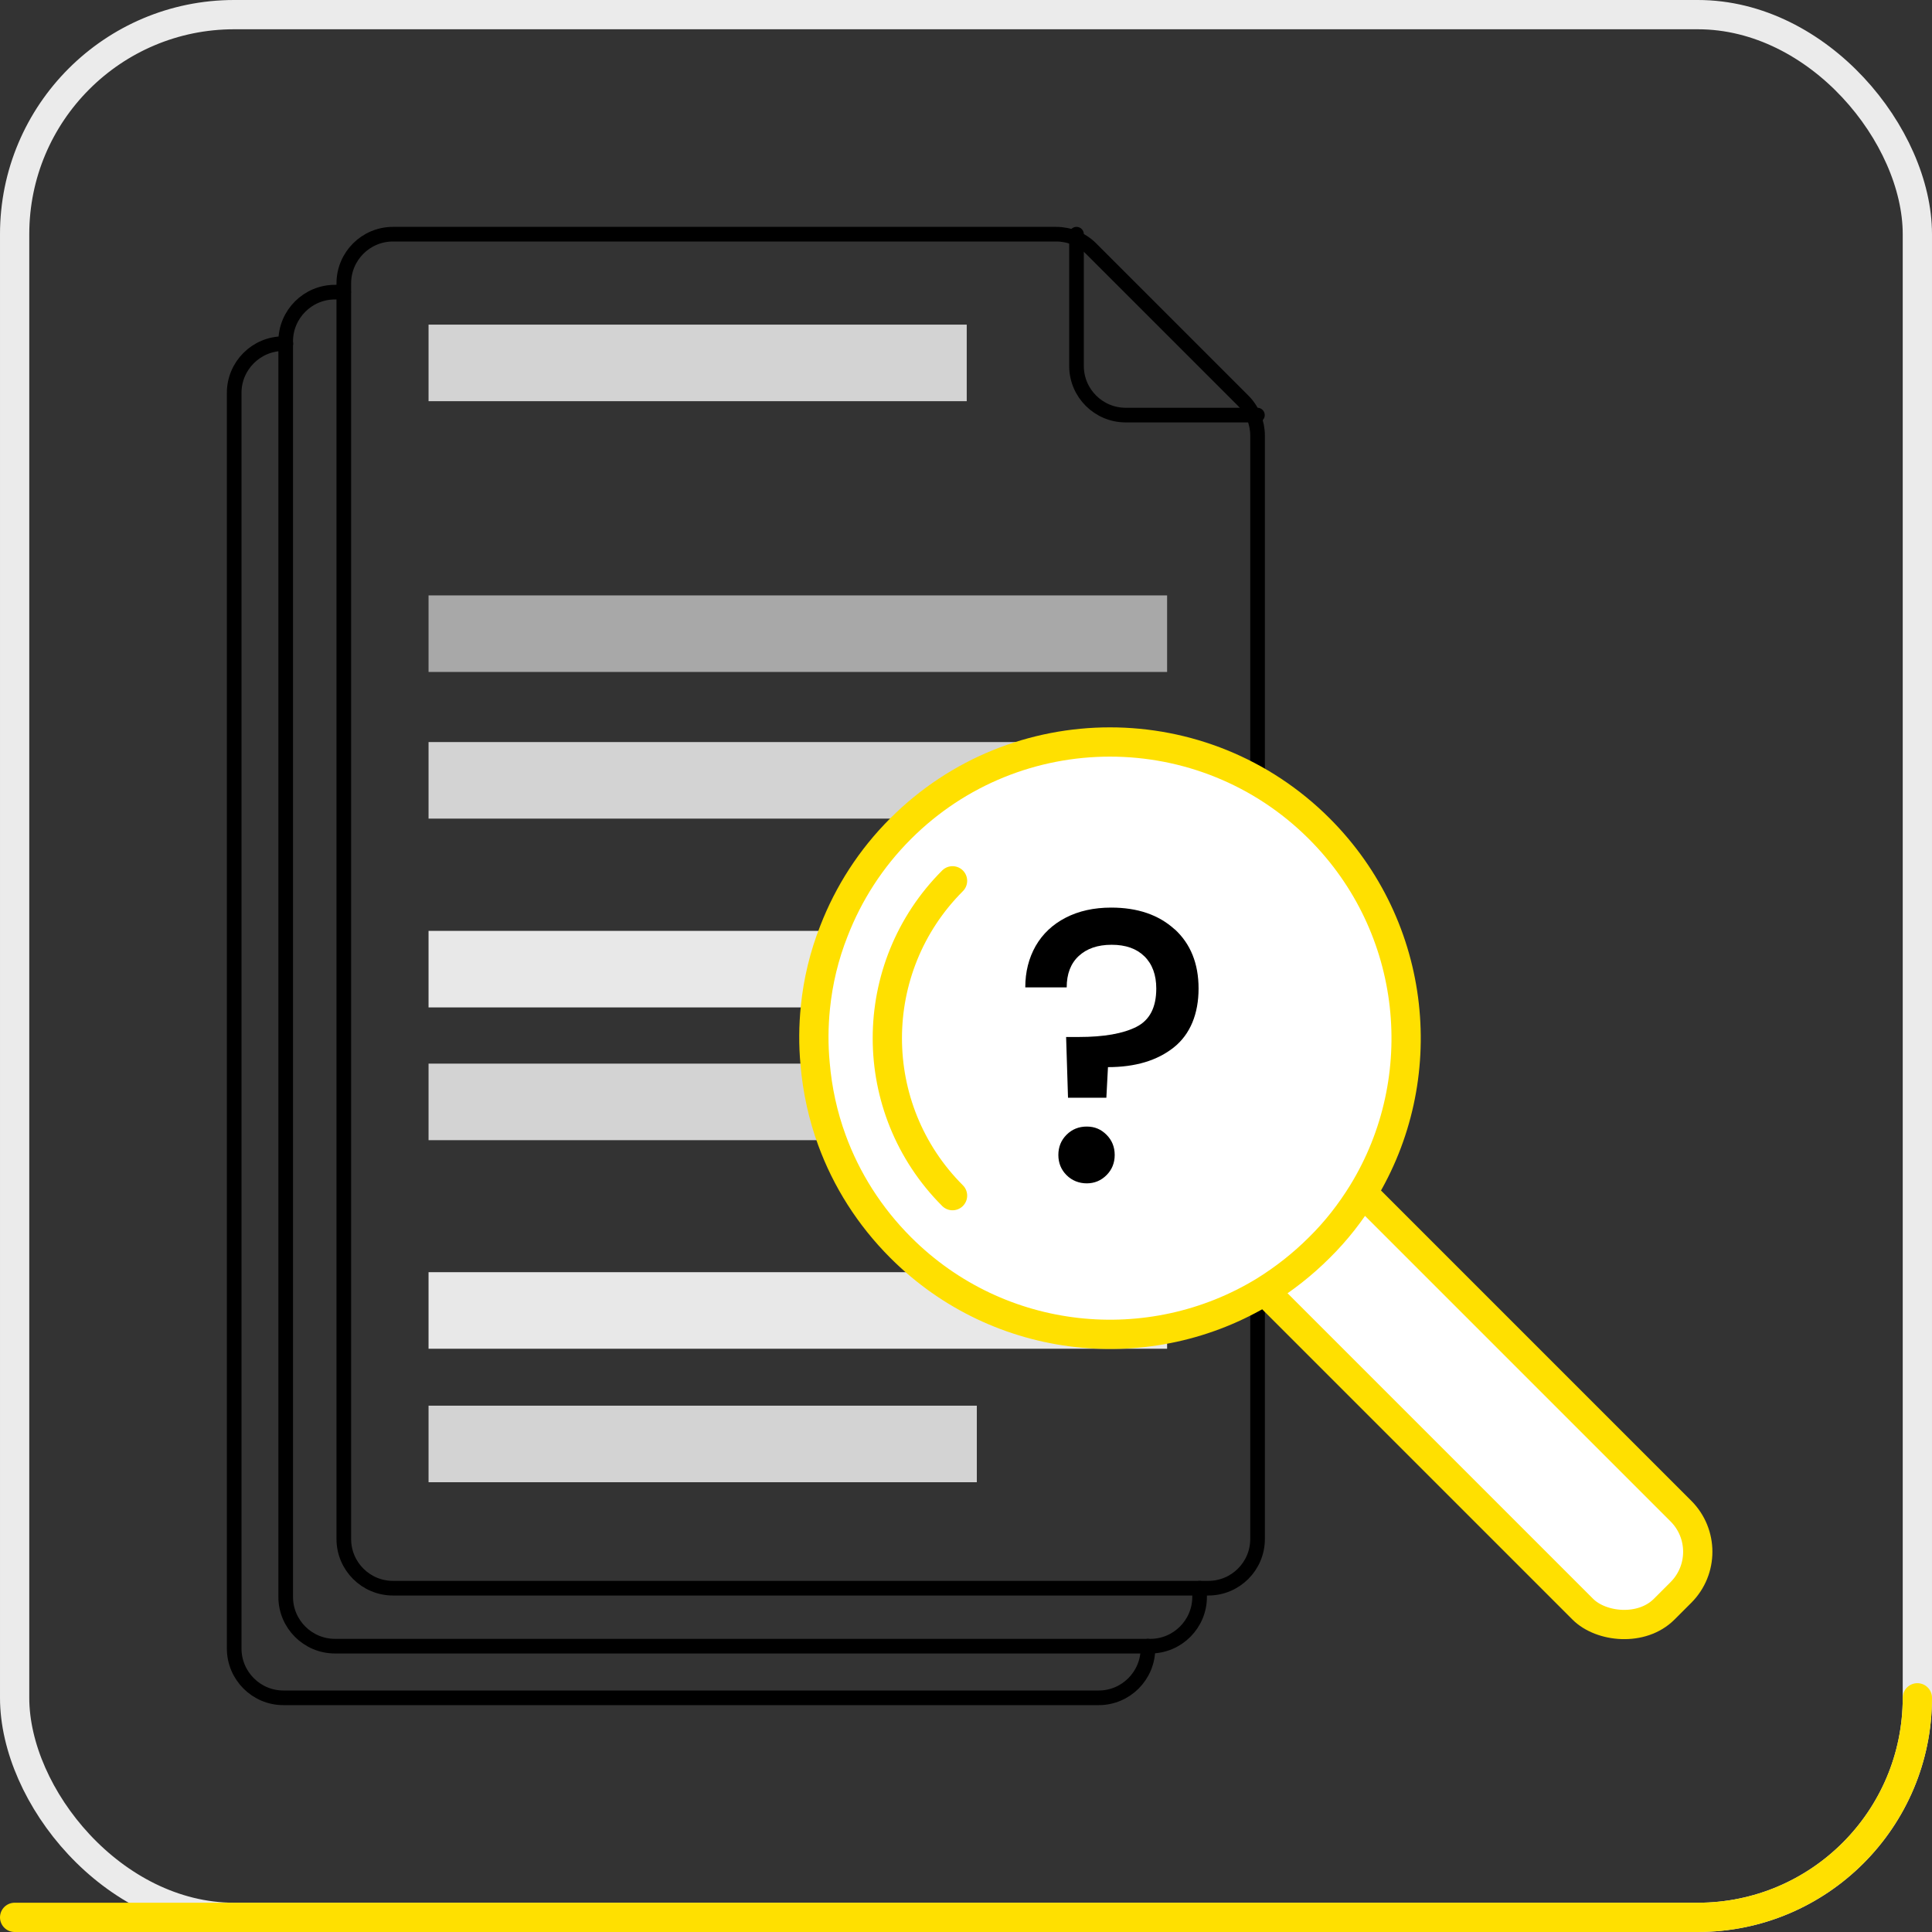 <?xml version="1.0" encoding="UTF-8"?>
<svg xmlns="http://www.w3.org/2000/svg" id="Warstwa_2" data-name="Warstwa 2" viewBox="0 0 132 132">
  <rect x="0" y="0" width="132" height="132" fill="#333333" stroke="none"/>
  <defs>
    <style>
      .cls-1 {
        fill: #fff;
      }

      .cls-1, .cls-2, .cls-3, .cls-4 {
        stroke-linecap: round;
        stroke-linejoin: round;
      }

      .cls-1, .cls-3, .cls-4 {
        stroke-width: 2px;
      }

      .cls-1, .cls-4 {
        stroke: #ffe000;
      }

      .cls-2 {
        stroke: #000;
      }

      .cls-2, .cls-3, .cls-4 {
        fill: none;
      }

      .cls-5 {
        fill: #d3d3d3;
      }

      .cls-3 {
        opacity: .9;
        stroke: #fff;
      }

      .cls-6 {
        fill: #a8a8a8;
      }

      .cls-7 {
        fill: #e8e8e8;
      }
    </style>
  </defs>
  <g id="Warstwa_1-2" data-name="Warstwa 1">
    <g>
      <rect class="cls-3" x="1" y="1" width="130" height="130" rx="15" ry="15"></rect>
      <path class="cls-2" d="M78.43,112.47v.16c0,1.86-1.51,3.37-3.36,3.37H19.36c-1.85,0-3.36-1.51-3.36-3.37V26.84c0-1.85,1.51-3.36,3.36-3.36h.17"></path>
      <path class="cls-2" d="M81.96,108.51v.6c0,1.85-1.51,3.36-3.36,3.36H22.88c-1.85,0-3.36-1.51-3.36-3.36V23.32c0-1.85,1.51-3.36,3.36-3.36h.6"></path>
      <g>
        <path class="cls-2" d="M74.54,16.98l10.4,10.4c.63.63.98,1.49.98,2.38v75.39c0,1.86-1.51,3.36-3.36,3.36H26.85c-1.86,0-3.36-1.51-3.36-3.36V19.36c0-1.86,1.51-3.36,3.36-3.36h45.31c.89,0,1.75.35,2.38.98Z"></path>
        <path class="cls-2" d="M73.55,16v9c0,1.86,1.51,3.36,3.36,3.36h9"></path>
      </g>
      <rect class="cls-5" x="29.28" y="22.18" width="36.77" height="5.23"></rect>
      <rect class="cls-6" x="29.28" y="40.68" width="50.46" height="5.23"></rect>
      <rect class="cls-5" x="29.28" y="50.7" width="48.44" height="5.23"></rect>
      <rect class="cls-5" x="29.28" y="72.67" width="42.93" height="5.23"></rect>
      <rect class="cls-7" x="29.28" y="63.6" width="50.46" height="5.23"></rect>
      <rect class="cls-5" x="29.28" y="96.04" width="37.46" height="5.23"></rect>
      <rect class="cls-7" x="29.28" y="86.92" width="50.46" height="5.23"></rect>
      <g>
        <rect class="cls-1" x="93.59" y="70.88" width="9.48" height="45.09" rx="3.93" ry="3.93" transform="translate(-37.26 96.9) rotate(-45)"></rect>
        <path class="cls-1" d="M93.1,81.5c-.82,1.33-1.8,2.6-2.96,3.74-1.15,1.15-2.42,2.14-3.74,2.96-7.79,4.77-18.11,3.79-24.86-2.96-2.15-2.15-3.72-4.66-4.7-7.34-.62-1.69-1-3.45-1.15-5.23-.12-1.27-.11-2.56.02-3.84.18-1.78.6-3.54,1.27-5.23.99-2.55,2.5-4.93,4.55-6.98,7.9-7.9,20.71-7.9,28.61,0,6.75,6.75,7.74,17.09,2.96,24.88Z"></path>
        <path class="cls-1" d="M65.08,81.69c-5.94-5.94-5.94-15.57,0-21.51"></path>
      </g>
      <path d="M80.26,63.49c1.08.99,1.63,2.34,1.63,4.05s-.56,3.12-1.69,4.02c-1.13.9-2.63,1.35-4.5,1.35l-.11,2.09h-2.62l-.13-4.15h.87c1.71,0,3.02-.23,3.93-.69.91-.46,1.36-1.33,1.36-2.62,0-.93-.27-1.67-.81-2.2-.54-.53-1.28-.79-2.24-.79s-1.7.26-2.25.77c-.55.51-.82,1.23-.82,2.14h-2.83c0-1.06.24-2,.71-2.83.48-.83,1.16-1.47,2.05-1.93.89-.46,1.93-.69,3.11-.69,1.8,0,3.24.49,4.33,1.48ZM72.87,80.29c-.37-.37-.56-.83-.56-1.38s.19-1.01.56-1.38.83-.56,1.38-.56.98.19,1.35.56c.37.37.56.83.56,1.38s-.19,1.01-.56,1.38c-.37.37-.82.56-1.35.56s-1.01-.19-1.38-.56Z"></path>
      <path class="cls-4" d="M131,116c0,8.28-6.72,15-15,15H1"></path>
    </g>
  </g>
</svg>
